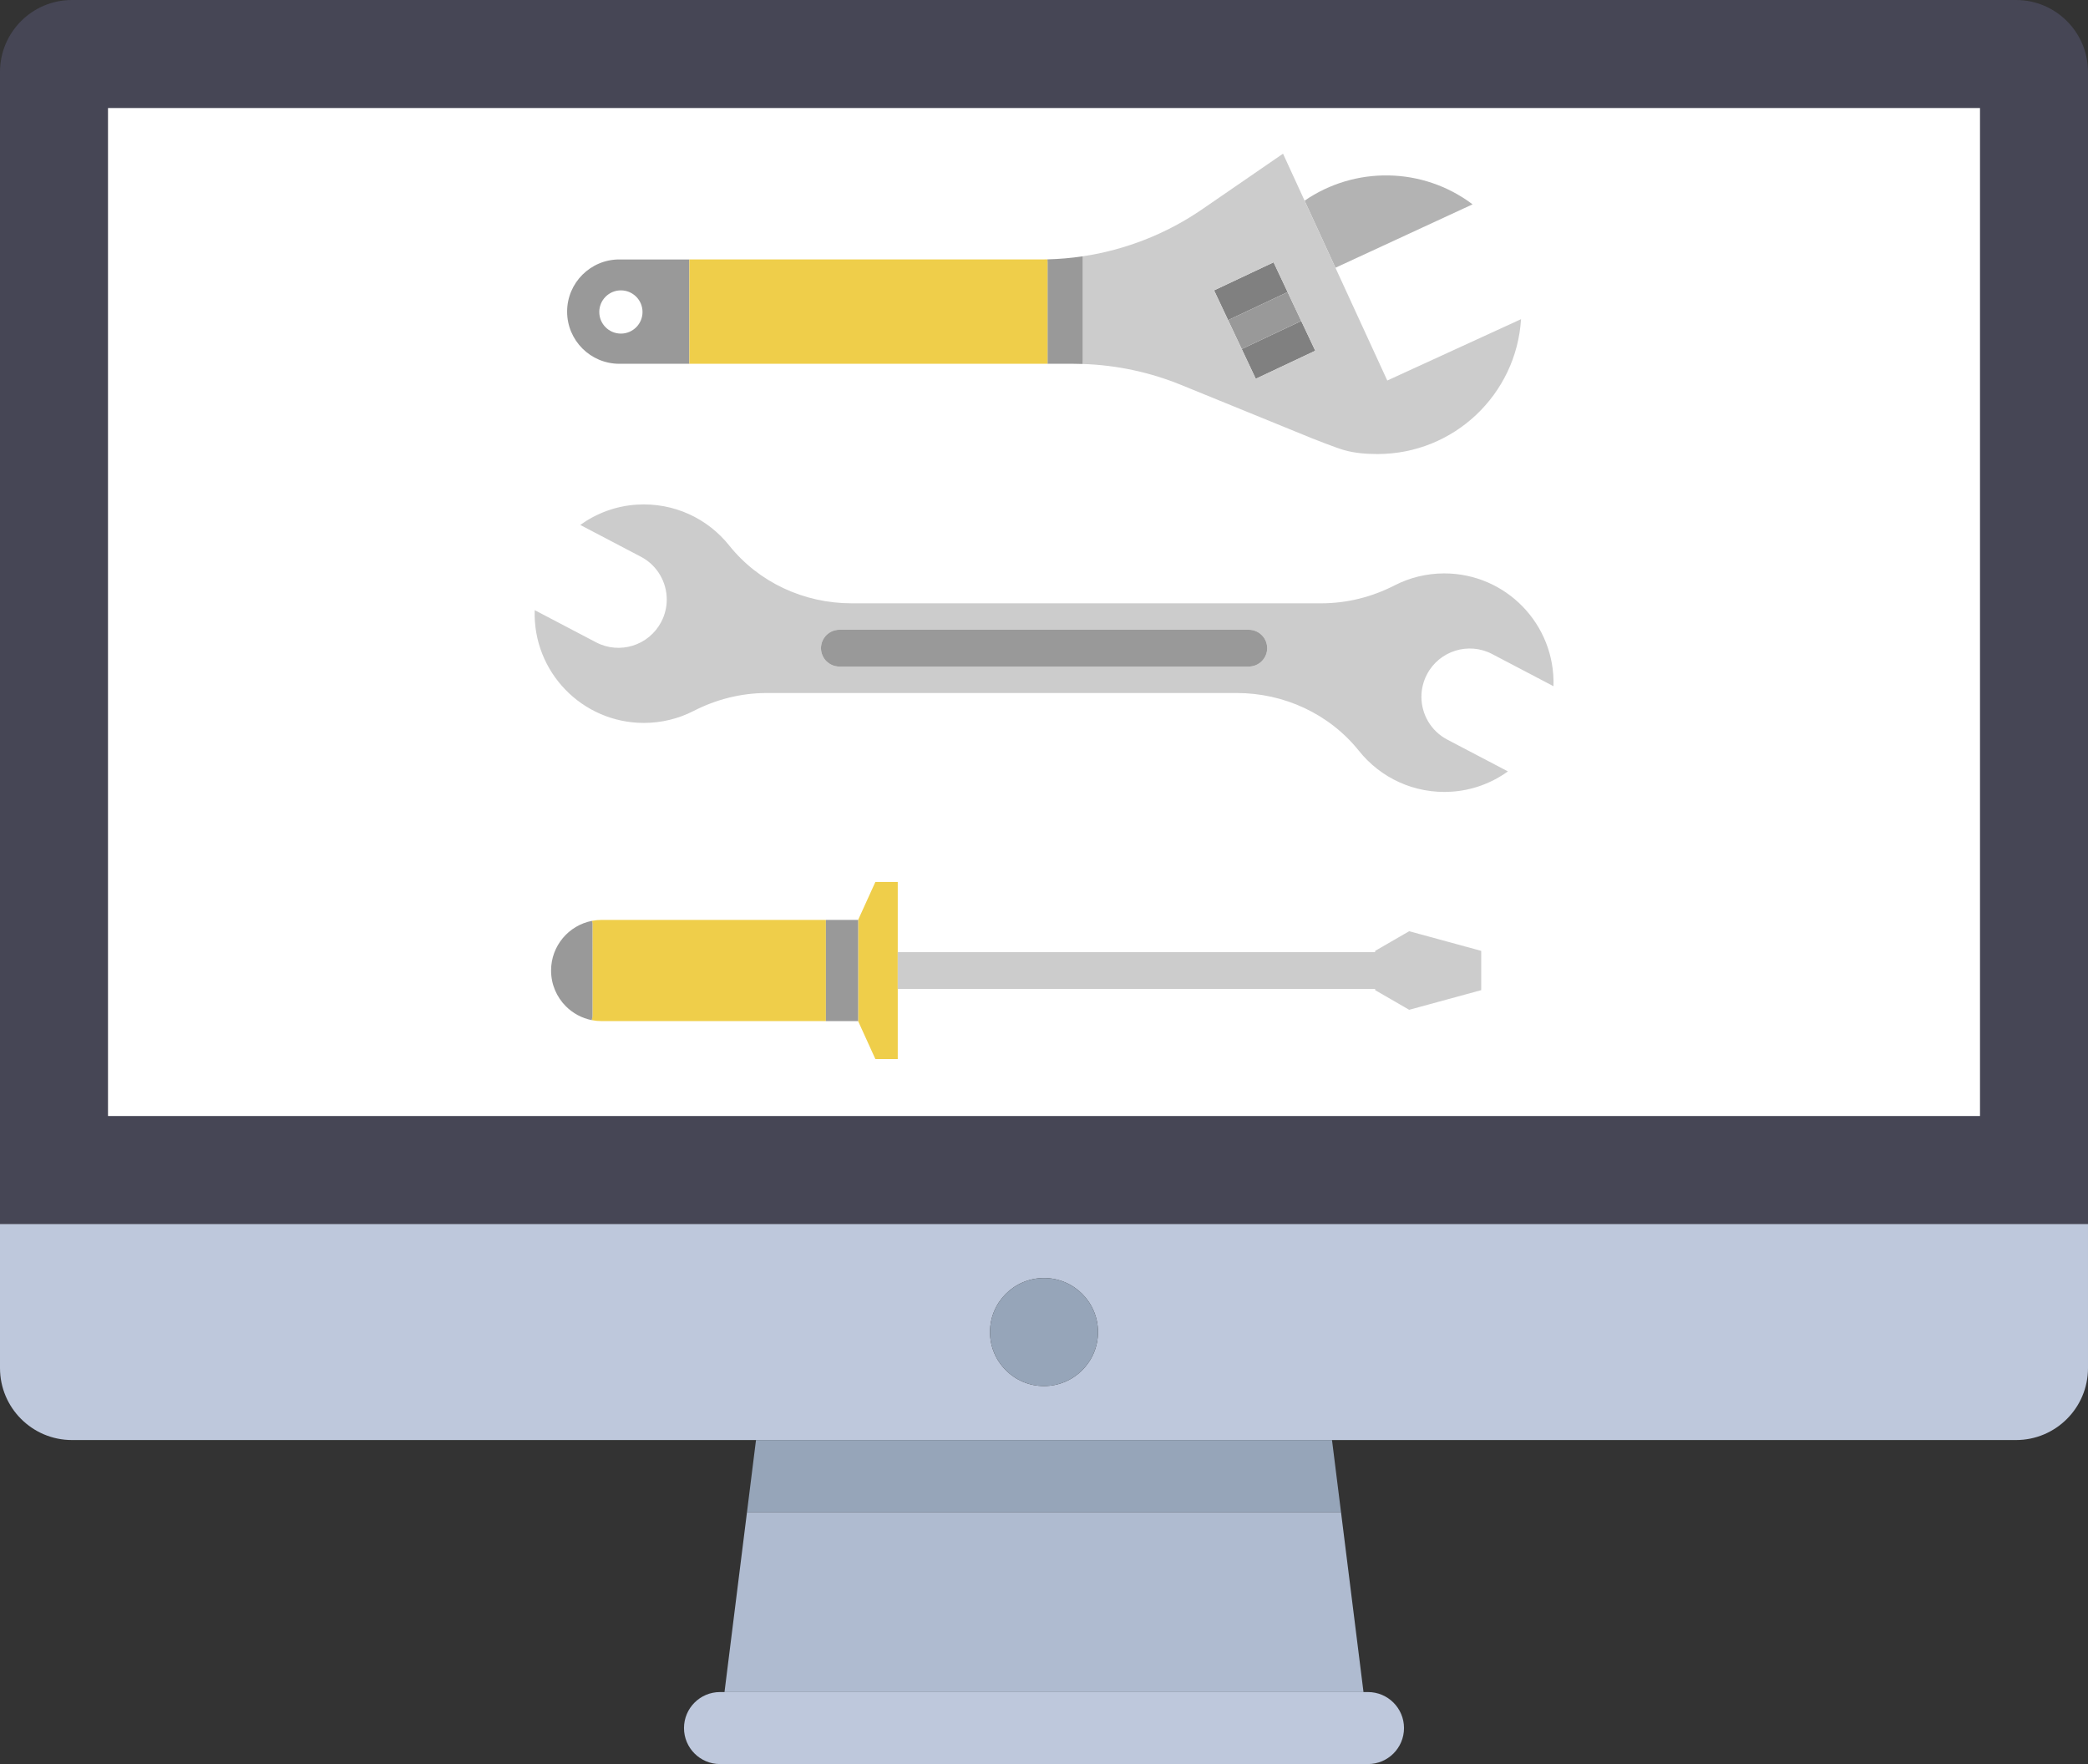 <?xml version="1.0" encoding="UTF-8" standalone="no"?>
<!-- Generator: Adobe Illustrator 19.0.0, SVG Export Plug-In . SVG Version: 6.00 Build 0)  -->

<svg
   version="1.1"
   id="Layer_1"
   x="0px"
   y="0px"
   viewBox="0 0 512 432.553"
   xml:space="preserve"
   sodipodi:docname="computer-repair.svg"
   width="512"
   height="432.553"
   inkscape:version="1.2.1 (9c6d41e410, 2022-07-14)"
   xmlns:inkscape="http://www.inkscape.org/namespaces/inkscape"
   xmlns:sodipodi="http://sodipodi.sourceforge.net/DTD/sodipodi-0.dtd"
   xmlns="http://www.w3.org/2000/svg"
   xmlns:svg="http://www.w3.org/2000/svg"><rect x="0" y="0" width="512" height="432.553" fill="#333333" stroke="none"/><defs
   id="defs16319" /><sodipodi:namedview
   id="namedview16317"
   pagecolor="#505050"
   bordercolor="#eeeeee"
   borderopacity="1"
   inkscape:showpageshadow="0"
   inkscape:pageopacity="0"
   inkscape:pagecheckerboard="0"
   inkscape:deskcolor="#505050"
   showgrid="false"
   inkscape:zoom="2.2483786"
   inkscape:cx="259.52035"
   inkscape:cy="166.11971"
   inkscape:window-width="1920"
   inkscape:window-height="1001"
   inkscape:window-x="-9"
   inkscape:window-y="-9"
   inkscape:window-maximized="1"
   inkscape:current-layer="Layer_1" />
<rect
   style="fill:#ffffff;fill-opacity:1;stroke-width:0"
   id="rect23770"
   width="472.373"
   height="262.919"
   x="22.644"
   y="22.644" /><path
   style="fill:#464655"
   d="M 494.345,0 H 17.655 C 7.904,0 0,7.905 0,17.655 V 300.138 H 512 V 17.655 C 512,7.905 504.096,0 494.345,0 Z m -8.828,79.448 V 273.655 H 26.483 V 79.448 26.483 h 459.034 z"
   id="path16238" /><g
   id="g22334"
   transform="matrix(0,0.564,-0.564,0,381.085,23.692)">
	<g
   id="g22304">
		<path
   style="fill:#b3b3b3"
   d="m 46.83,35.454 27.57,59.62 -29.17,13.41 v -0.01 c -14.96,-21.74 -14.82,-51.24 1.6,-73.02 z"
   id="path22288" />
		<polygon
   style="fill:#808080"
   points="84.97,115.864 85.12,116.174 97.18,141.744 84.23,147.844 72.03,121.964 "
   id="polygon22290" />
		<polygon
   style="fill:#808080"
   points="97.53,109.944 110.48,103.834 122.68,129.714 109.74,135.814 109.59,135.504 "
   id="polygon22292" />
		<polygon
   style="fill:#999999"
   points="97.18,141.744 85.12,116.174 84.97,115.864 97.53,109.944 109.59,135.504 109.74,135.814 "
   id="polygon22294" />
		<path
   style="fill:#cccccc"
   d="m 97.18,141.744 12.56,-5.93 12.94,-6.1 -12.2,-25.88 -12.95,6.11 -12.56,5.92 -12.94,6.1 12.2,25.88 z m 58.21,-64.95 c 0,4.96 -0.41,9.84 -1.68,14.43 -0.92,3.35 -5.14,13.99 -5.14,13.99 l -0.02,0.05 -23.2,56.88 c -5.56,13.63 -8.65,28.14 -9.12,42.85 l -1.91,-0.07 h -44.9 c -2.78,-18.6 -9.76,-36.41 -20.52,-52.03 l -24.09,-35.03 15.52,-7.13 4.9,-2.25 29.17,-13.41 49.03,-22.54 -26.67,-58.15 c 32.72,2.01 58.63,29.18 58.63,62.41 z"
   id="path22296" />
		<path
   style="fill:#999999"
   d="m 116.15,375.974 v 30.45 c 0,12.53 -10.15,22.69 -22.68,22.69 -6.27,0 -11.93,-2.54 -16.04,-6.65 -4.1,-4.1 -6.64,-9.77 -6.64,-16.04 v -30.45 h 1.22 41.69 z m -13.12,29.76 c 0,-5.19 -4.2,-9.4 -9.4,-9.4 -5.19,0 -9.4,4.21 -9.4,9.4 0,5.19 4.21,9.4 9.4,9.4 5.2,0 9.4,-4.21 9.4,-9.4 z"
   id="path22298" />
		<path
   style="fill:#999999"
   d="m 114.32,204.924 1.91,0.07 c -0.06,1.35 -0.08,2.7 -0.08,4.06 v 11.2 H 113.7 72.01 l -1.26,0.04 c -0.12,-5.16 -0.57,-10.29 -1.33,-15.37 z"
   id="path22300" />
		<path
   style="fill:#efce4a;fill-opacity:1"
   d="m 116.15,220.254 v 155.72 H 113.7 72.01 70.79 v -152.67 c 0,-1 -0.01,-2 -0.04,-3.01 l 1.26,-0.04 h 41.69 z"
   id="path22302" />
	</g>
	<g
   id="g22315">
		<g
   id="XMLID_24_">
			<g
   id="g22310">
				<path
   style="fill:#cccccc"
   d="m 302.184,44.604 c 1.05,16.29 -6.12,30.95 -17.76,40.25 -16.08,12.85 -25.14,32.57 -25.14,53.15 v 204.34 c 0,11.07 2.75,21.93 7.8,31.78 3.33,6.49 5.2,13.84 5.2,21.63 0,26.74 -22.1,48.31 -49.03,47.46 l 13.98,-26.66 c 5.39,-10.27 1.43,-22.96 -8.85,-28.35 -3.11,-1.63 -6.45,-2.41 -9.74,-2.41 -7.55,0 -14.85,4.09 -18.61,11.25 l -13.82,26.36 c -5.05,-7.01 -8.24,-15.43 -8.82,-24.52 -1.05,-16.28 6.12,-30.95 17.76,-40.25 16.08,-12.85 25.13,-32.56 25.13,-53.15 v -204.34 c 0,-11.06 -2.74,-21.93 -7.79,-31.78 -3.33,-6.48 -5.21,-13.83 -5.21,-21.62 0,-26.75 22.11,-48.32 49.04,-47.47 l -13.98,26.66 c -5.39,10.27 -1.43,22.97 8.84,28.35 3.12,1.63 6.45,2.41 9.74,2.41 7.56,0 14.86,-4.09 18.62,-11.25 l 13.82,-26.36 c 5.04,7.01 8.24,15.43 8.82,24.52 z m -54.4,266.14 v -178 c 0,-4.42 -3.58,-8 -8,-8 -2.2,0 -4.2,0.89 -5.65,2.34 -1.45,1.45 -2.35,3.45 -2.35,5.66 v 178 c 0,4.42 3.59,8 8,8 4.42,0 8,-3.58 8,-8 z"
   id="path22306" />
				<path
   style="fill:#999999"
   d="m 247.784,132.744 v 178 c 0,4.42 -3.58,8 -8,8 -4.41,0 -8,-3.58 -8,-8 v -178 c 0,-2.21 0.9,-4.21 2.35,-5.66 1.45,-1.45 3.45,-2.34 5.65,-2.34 4.42,0 8,3.58 8,8 z"
   id="path22308" />
			</g>
			<g
   id="g22312">
			</g>
		</g>
	</g>
	<g
   id="g22332">
		<g
   id="XMLID_23_">
			<g
   id="g22327">
				<polygon
   style="fill:#efce4a;fill-opacity:1"
   points="371.927,285.364 387.927,285.364 418.427,285.364 418.427,295.094 401.927,302.594 357.927,302.594 341.427,295.094 341.427,285.364 "
   id="polygon22317" />
				<path
   style="fill:#efce4a;fill-opacity:1"
   d="m 401.927,316.594 v 97.5 c 0,1.47 -0.14,2.9 -0.42,4.29 l -1.58,-0.29 h -40.5 l -1.09,0.2 c -0.27,-1.36 -0.41,-2.76 -0.41,-4.2 v -97.5 h 1.5 40.5 z"
   id="path22319" />
				<polygon
   style="fill:#999999"
   points="399.927,316.594 359.427,316.594 357.927,316.594 357.927,302.594 401.927,302.594 401.927,316.594 "
   id="polygon22321" />
				<path
   style="fill:#999999"
   d="m 399.927,418.094 1.58,0.29 c -0.86,4.36 -3,8.25 -6.02,11.27 -3.98,3.98 -9.48,6.44 -15.56,6.44 -10.71,0 -19.64,-7.66 -21.59,-17.8 l 1.09,-0.2 z"
   id="path22323" />
				<polygon
   style="fill:#cccccc"
   points="387.927,285.364 371.927,285.364 371.927,77.804 371.387,77.804 362.847,63.014 371.387,31.694 388.467,31.694 397.007,63.014 388.467,77.804 387.927,77.804 "
   id="polygon22325" />
			</g>
			<g
   id="g22329">
			</g>
		</g>
	</g>
</g>

<path
   style="fill:#bec8dc"
   d="m 0,335.448 c 0,9.75 7.904,17.655 17.655,17.655 H 185.379 326.62 494.344 c 9.751,0 17.655,-7.905 17.655,-17.655 v -35.31 H 0 Z m 256,-22.069 c 7.313,0 13.241,5.929 13.241,13.241 0,7.312 -5.929,13.241 -13.241,13.241 -7.313,0 -13.241,-5.929 -13.241,-13.241 0,-7.312 5.928,-13.241 13.241,-13.241 z"
   id="path16242" />
<polygon
   style="fill:#afbbd0"
   points="328.828,410.483 183.172,410.483 177.655,454.621 334.345,454.621 "
   id="polygon16244"
   transform="translate(0,-39.724)" />
<path
   style="fill:#bec8dc"
   d="m 176.552,414.897 c -4.875,0 -8.828,3.953 -8.828,8.828 0,4.875 3.953,8.828 8.828,8.828 h 158.897 c 4.875,0 8.828,-3.953 8.828,-8.828 0,-4.875 -3.953,-8.828 -8.828,-8.828 h -1.103 -156.69 z"
   id="path16246" />
<polygon
   style="fill:#96a5b9"
   points="326.621,392.828 185.379,392.828 183.172,410.483 328.828,410.483 "
   id="polygon16248"
   transform="translate(0,-39.724)" />








<circle
   style="fill:#96a5b9"
   cx="256"
   cy="326.621"
   r="13.241"
   id="circle16284" />
<g
   id="g16286"
   transform="translate(0,-39.724)">
</g>
<g
   id="g16288"
   transform="translate(0,-39.724)">
</g>
<g
   id="g16290"
   transform="translate(0,-39.724)">
</g>
<g
   id="g16292"
   transform="translate(0,-39.724)">
</g>
<g
   id="g16294"
   transform="translate(0,-39.724)">
</g>
<g
   id="g16296"
   transform="translate(0,-39.724)">
</g>
<g
   id="g16298"
   transform="translate(0,-39.724)">
</g>
<g
   id="g16300"
   transform="translate(0,-39.724)">
</g>
<g
   id="g16302"
   transform="translate(0,-39.724)">
</g>
<g
   id="g16304"
   transform="translate(0,-39.724)">
</g>
<g
   id="g16306"
   transform="translate(0,-39.724)">
</g>
<g
   id="g16308"
   transform="translate(0,-39.724)">
</g>
<g
   id="g16310"
   transform="translate(0,-39.724)">
</g>
<g
   id="g16312"
   transform="translate(0,-39.724)">
</g>
<g
   id="g16314"
   transform="translate(0,-39.724)">
</g>
</svg>
